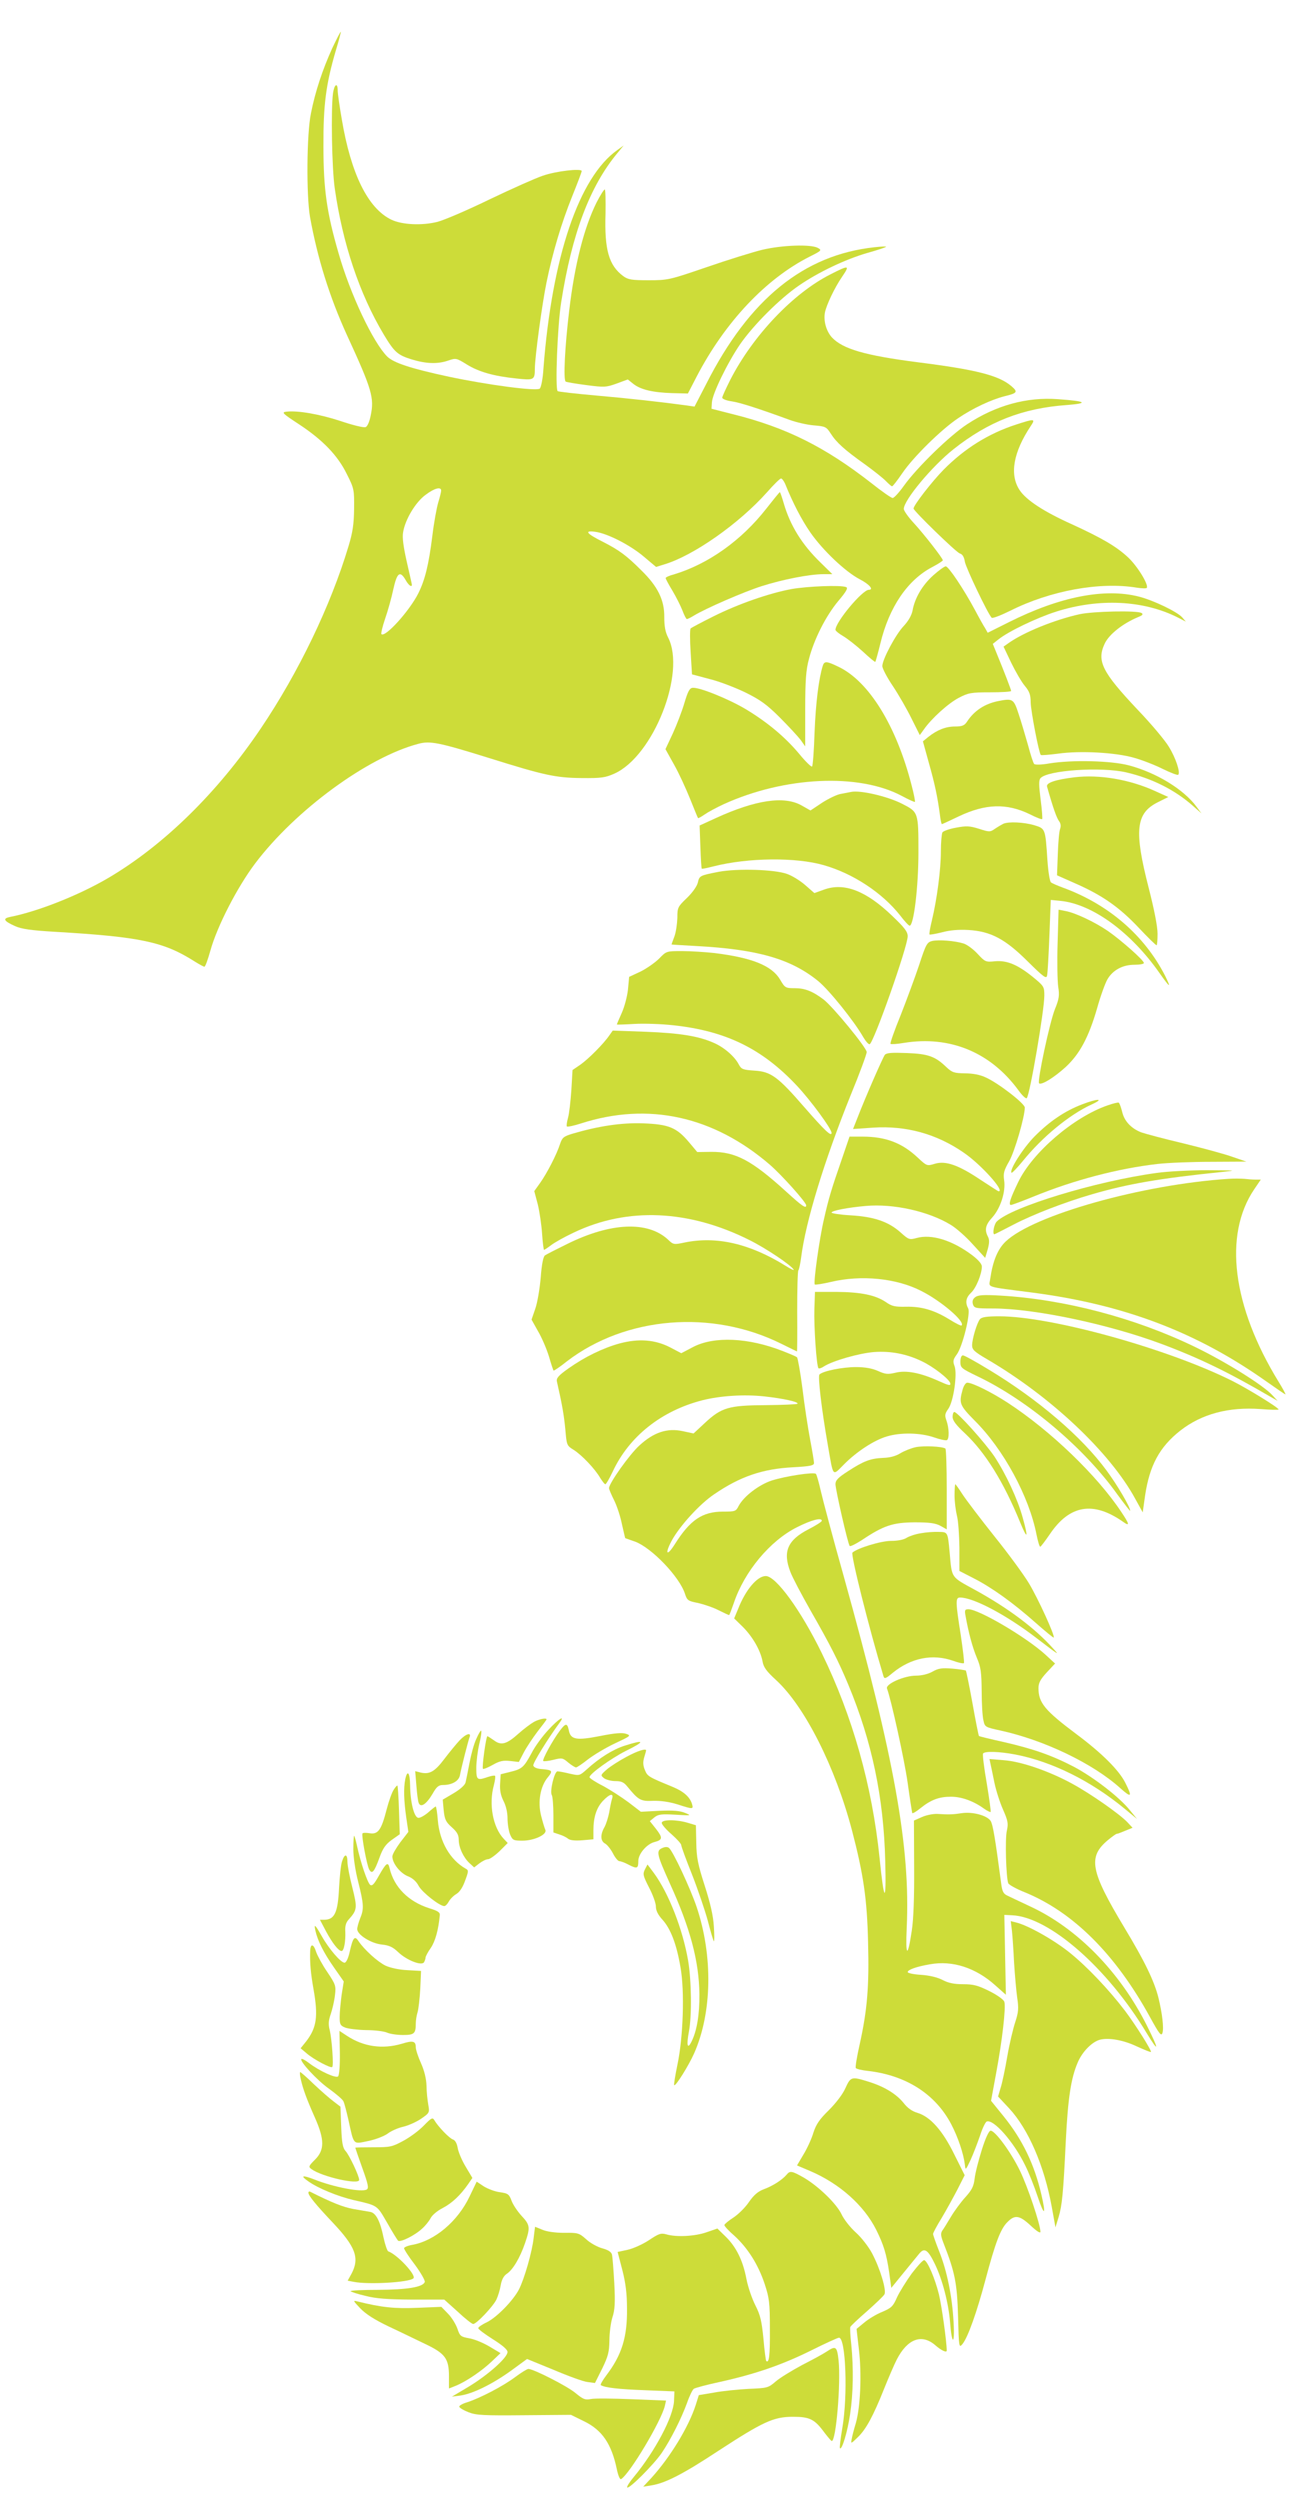 <?xml version="1.0" standalone="no"?>
<!DOCTYPE svg PUBLIC "-//W3C//DTD SVG 20010904//EN"
 "http://www.w3.org/TR/2001/REC-SVG-20010904/DTD/svg10.dtd">
<svg version="1.0" xmlns="http://www.w3.org/2000/svg"
 width="667pt" height="1280pt" viewBox="0 0 667 1280"
 preserveAspectRatio="xMidYMid meet">
<g transform="translate(0,1280) scale(0.1,-0.1)"
fill="#cddc39" stroke="none">
<path d="M1702 12553 c-49 -108 -87 -221 -109 -333 -22 -106 -24 -418 -5 -530
38 -211 100 -410 189 -605 129 -280 141 -322 122 -413 -6 -31 -17 -56 -26 -59
-9 -4 -66 10 -128 31 -107 35 -219 55 -278 48 -26 -3 -20 -9 64 -64 123 -81
199 -160 246 -256 37 -73 38 -80 37 -177 -1 -78 -7 -120 -28 -190 -92 -307
-257 -649 -450 -935 -222 -329 -498 -599 -782 -766 -148 -87 -359 -171 -502
-199 -40 -8 -33 -21 25 -47 33 -15 83 -22 201 -29 442 -26 560 -51 719 -152
24 -15 46 -27 50 -27 5 0 18 37 31 83 34 123 137 324 230 447 206 272 574 542
834 611 61 17 108 7 362 -72 281 -88 342 -102 476 -103 101 -1 121 2 168 23
199 90 367 515 275 696 -15 29 -20 58 -20 106 1 86 -33 156 -117 238 -77 77
-114 104 -198 147 -84 42 -97 59 -39 51 62 -8 178 -67 249 -127 l63 -53 42 13
c150 45 382 208 526 369 34 39 67 71 72 71 5 0 14 -12 21 -27 39 -97 84 -184
129 -249 64 -92 179 -201 253 -240 49 -25 74 -54 47 -54 -33 0 -171 -165 -171
-205 0 -5 18 -20 39 -32 22 -13 67 -48 101 -79 33 -31 62 -55 64 -53 2 2 14
45 26 94 45 187 140 326 267 392 29 15 53 31 53 34 0 10 -94 131 -148 190 -29
31 -52 64 -52 73 0 45 145 219 255 306 178 141 354 210 580 226 116 9 99 20
-45 30 -159 12 -317 -31 -465 -128 -89 -58 -256 -220 -325 -316 -24 -34 -50
-62 -57 -62 -7 0 -56 34 -110 77 -236 184 -435 284 -708 352 l-110 28 2 32 c2
44 80 204 145 299 69 99 203 233 301 300 99 68 237 134 351 167 50 14 92 28
95 31 3 3 -23 2 -59 -2 -362 -39 -641 -265 -861 -698 l-61 -118 -41 6 c-124
17 -303 37 -466 51 -102 9 -189 19 -194 22 -14 9 -1 338 18 456 55 351 147
593 287 762 l33 40 -32 -23 c-197 -139 -335 -547 -379 -1119 -3 -52 -12 -97
-19 -103 -17 -14 -267 19 -465 61 -196 42 -283 71 -316 103 -73 73 -190 320
-250 531 -60 207 -77 325 -77 545 -1 215 13 319 63 490 16 52 27 96 26 97 -2
2 -21 -36 -44 -84z m558 -2265 c0 -7 -7 -35 -15 -61 -8 -27 -22 -103 -30 -170
-19 -151 -38 -227 -72 -295 -45 -90 -170 -228 -189 -209 -3 3 5 38 19 79 14
40 33 108 42 151 19 85 34 97 63 47 15 -27 32 -39 32 -24 0 3 -12 56 -26 117
-17 75 -24 125 -19 151 10 65 64 155 115 192 46 35 80 43 80 22z"/>
<path d="M1706 12323 c-11 -83 -6 -386 9 -488 40 -281 126 -539 251 -748 54
-90 71 -105 142 -127 75 -23 134 -25 189 -6 38 13 41 13 94 -20 61 -38 138
-60 254 -72 90 -10 95 -8 95 50 0 58 37 332 60 443 31 152 77 305 131 439 27
67 49 125 49 130 0 15 -132 0 -200 -24 -36 -12 -157 -66 -270 -120 -113 -55
-234 -107 -269 -116 -80 -20 -181 -15 -236 11 -120 58 -207 234 -254 514 -12
68 -21 134 -21 147 0 43 -17 34 -24 -13z"/>
<path d="M3056 11763 c-64 -129 -112 -316 -140 -553 -22 -182 -31 -356 -18
-364 5 -3 53 -11 107 -18 91 -12 101 -11 154 8 l57 21 29 -23 c37 -29 99 -44
199 -47 l80 -2 44 85 c146 281 356 503 580 616 62 31 63 33 41 45 -37 19 -182
14 -284 -10 -49 -12 -178 -52 -285 -89 -190 -65 -198 -67 -297 -67 -87 0 -105
3 -130 21 -74 55 -97 135 -91 320 1 68 0 124 -4 124 -4 0 -23 -30 -42 -67z"/>
<path d="M4254 11395 c-190 -96 -396 -312 -513 -540 -22 -44 -41 -85 -41 -91
0 -7 21 -15 48 -19 43 -6 144 -39 297 -95 33 -12 88 -25 123 -28 60 -5 65 -7
87 -41 30 -47 71 -84 175 -158 47 -34 96 -73 109 -87 14 -14 27 -26 31 -26 4
0 27 30 53 68 56 82 199 223 286 281 75 51 170 95 237 112 66 16 70 22 35 52
-65 55 -179 84 -479 122 -272 35 -384 68 -440 127 -29 32 -44 84 -36 128 8 39
49 126 88 183 41 60 36 61 -60 12z"/>
<path d="M5205 10626 c-141 -46 -263 -122 -371 -231 -59 -60 -154 -182 -154
-199 0 -12 218 -224 237 -230 14 -4 22 -18 26 -43 6 -32 116 -263 137 -286 4
-5 47 12 96 36 205 103 459 149 647 118 26 -4 50 -5 52 -1 10 16 -47 110 -96
156 -60 56 -134 99 -289 170 -142 64 -233 123 -267 175 -52 79 -32 193 57 327
26 39 21 39 -75 8z"/>
<path d="M3926 10196 c-128 -164 -298 -284 -473 -337 -24 -6 -43 -15 -43 -19
0 -4 16 -34 35 -65 19 -32 42 -78 51 -101 9 -24 19 -44 23 -44 3 0 20 8 36 18
61 37 254 121 348 151 107 34 245 61 315 61 l46 0 -61 60 c-94 91 -155 189
-188 303 -9 31 -18 57 -20 57 -2 0 -33 -38 -69 -84z"/>
<path d="M4781 9854 c-56 -50 -95 -117 -106 -180 -5 -25 -21 -53 -45 -79 -42
-44 -110 -172 -110 -206 0 -11 24 -58 54 -102 30 -45 73 -120 96 -167 l42 -84
21 29 c38 55 125 134 179 162 48 25 62 28 160 28 60 0 108 3 108 7 0 6 -36
100 -76 197 l-18 44 29 23 c51 41 195 110 295 142 220 70 448 59 624 -30 l41
-21 -19 22 c-26 29 -147 87 -221 106 -176 45 -406 0 -667 -131 l-108 -54 -13
23 c-8 12 -31 53 -51 91 -59 110 -137 226 -151 226 -7 0 -36 -21 -64 -46z"/>
<path d="M4056 9784 c-114 -21 -273 -76 -401 -140 -60 -30 -113 -58 -117 -62
-4 -4 -4 -58 0 -121 l7 -114 90 -24 c50 -12 132 -44 184 -69 75 -37 109 -61
175 -127 45 -45 93 -97 107 -115 l24 -34 0 189 c0 149 4 203 19 258 26 101 86
220 150 297 43 51 52 68 40 72 -28 11 -197 4 -278 -10z"/>
<path d="M5531 9655 c-127 -28 -285 -92 -363 -147 l-27 -19 39 -82 c22 -45 53
-99 70 -119 24 -29 30 -46 30 -85 1 -44 42 -259 52 -269 3 -2 43 1 89 7 113
16 294 6 388 -21 40 -11 107 -37 147 -57 41 -20 77 -34 80 -30 12 11 -13 87
-48 143 -18 31 -90 117 -161 191 -182 193 -210 249 -167 339 23 47 93 102 170
134 23 9 28 15 18 21 -21 14 -247 9 -317 -6z"/>
<path d="M4215 9391 c-21 -68 -36 -190 -42 -339 -3 -95 -9 -175 -13 -177 -4
-3 -34 26 -65 64 -72 86 -160 160 -270 227 -89 54 -245 117 -278 112 -15 -2
-24 -21 -41 -78 -12 -41 -39 -111 -59 -155 l-38 -81 44 -79 c25 -44 61 -123
82 -175 21 -52 39 -97 41 -99 1 -2 17 7 33 18 17 12 61 36 98 53 312 142 691
160 912 43 35 -19 66 -33 68 -31 2 2 -5 40 -17 85 -78 305 -219 533 -375 607
-60 29 -72 30 -80 5z"/>
<path d="M5113 9210 c-69 -14 -122 -49 -159 -105 -13 -20 -25 -25 -61 -25 -48
0 -91 -17 -137 -53 l-28 -23 30 -109 c31 -109 45 -176 57 -267 3 -27 8 -48 10
-48 2 0 41 18 87 40 137 65 245 68 363 11 33 -17 62 -28 64 -25 2 2 -1 47 -8
100 -9 71 -10 99 -1 109 34 41 310 60 440 30 132 -31 248 -89 342 -172 l43
-38 -26 35 c-66 89 -206 174 -346 211 -90 24 -290 29 -407 10 -39 -7 -73 -8
-78 -3 -5 5 -19 49 -32 98 -14 49 -35 121 -48 159 -25 77 -30 80 -105 65z"/>
<path d="M5505 8820 c-98 -12 -147 -28 -141 -48 31 -110 49 -160 61 -176 9
-12 11 -25 6 -40 -5 -11 -10 -70 -12 -130 l-4 -108 97 -43 c134 -59 222 -120
321 -225 47 -50 88 -90 92 -90 3 0 5 27 5 59 0 37 -17 124 -46 237 -75 292
-65 380 47 436 l54 27 -69 31 c-129 59 -284 85 -411 70z"/>
<path d="M4360 8745 c-8 -2 -32 -6 -52 -10 -20 -3 -63 -24 -96 -45 l-60 -40
-46 26 c-89 50 -236 28 -439 -65 l-83 -38 4 -109 c2 -60 5 -110 7 -112 2 -2
29 4 61 12 178 45 422 47 564 6 151 -43 300 -142 391 -257 22 -29 44 -53 49
-53 21 0 45 198 45 376 0 206 0 206 -85 249 -75 38 -214 70 -260 60z"/>
<path d="M5140 8582 c-8 -4 -27 -15 -42 -25 -26 -18 -29 -18 -82 -1 -48 15
-65 16 -118 6 -34 -6 -65 -17 -70 -24 -4 -7 -8 -51 -8 -98 0 -92 -20 -245 -46
-353 -9 -37 -15 -70 -12 -72 2 -2 31 3 63 11 40 11 86 15 137 12 114 -7 188
-46 305 -163 79 -78 93 -88 97 -71 3 12 8 104 12 205 l7 183 51 -5 c163 -17
359 -160 505 -368 55 -78 63 -83 30 -16 -106 208 -291 367 -524 452 -27 10
-55 22 -61 27 -6 4 -14 54 -18 111 -11 166 -10 164 -69 182 -52 15 -130 19
-157 7z"/>
<path d="M3682 8336 c-97 -19 -99 -20 -107 -55 -4 -18 -27 -51 -56 -79 -47
-45 -49 -49 -49 -102 -1 -30 -7 -73 -15 -95 -8 -22 -15 -40 -15 -41 0 -1 57
-4 126 -8 316 -17 486 -66 626 -180 55 -45 184 -205 230 -286 13 -22 27 -38
33 -37 21 7 195 500 195 553 0 23 -16 44 -79 104 -134 129 -246 172 -349 135
l-50 -18 -47 41 c-25 22 -67 48 -93 57 -63 23 -253 29 -350 11z"/>
<path d="M5418 7971 c-3 -94 -1 -194 3 -223 7 -45 5 -62 -17 -116 -27 -68 -91
-368 -81 -379 12 -11 78 30 137 84 71 66 117 151 160 299 17 61 41 128 53 149
28 48 78 75 139 75 27 0 48 4 48 9 0 14 -117 117 -183 163 -70 48 -169 94
-218 103 l-36 7 -5 -171z"/>
<path d="M4776 7982 c-27 -7 -32 -15 -67 -122 -21 -63 -64 -179 -95 -258 -32
-78 -55 -144 -52 -147 3 -3 34 -1 69 5 235 38 443 -48 585 -241 20 -28 40 -47
44 -42 16 17 90 450 90 525 0 45 -2 49 -57 94 -80 65 -134 87 -195 82 -48 -5
-51 -4 -90 38 -22 24 -55 48 -72 53 -45 14 -126 20 -160 13z"/>
<path d="M3377 7892 c-21 -21 -64 -51 -96 -67 l-58 -27 -6 -65 c-4 -36 -18
-89 -32 -120 -14 -31 -25 -57 -25 -59 0 -1 40 0 89 3 49 3 140 0 202 -7 268
-29 454 -120 632 -310 71 -76 177 -220 177 -241 0 -21 -34 11 -138 130 -137
158 -172 184 -258 189 -58 4 -66 7 -79 31 -21 41 -75 88 -128 111 -79 35 -173
50 -350 57 l-168 6 -17 -24 c-30 -44 -107 -121 -148 -150 l-41 -28 -6 -103
c-4 -57 -11 -120 -17 -141 -6 -22 -9 -42 -6 -45 4 -3 37 4 74 16 343 110 677
37 966 -212 60 -52 186 -192 186 -208 0 -18 -20 -5 -101 69 -178 162 -261 206
-386 205 l-71 -1 -42 50 c-64 76 -104 92 -235 97 -111 4 -230 -14 -362 -53
-46 -14 -53 -20 -64 -53 -17 -53 -67 -150 -102 -199 l-30 -42 18 -68 c9 -37
19 -105 22 -150 3 -46 8 -83 10 -83 2 0 19 11 36 24 18 14 70 43 117 65 274
131 589 117 900 -39 86 -43 211 -127 226 -151 3 -6 -17 4 -44 21 -183 113
-352 151 -514 118 -56 -12 -59 -11 -85 14 -104 97 -294 89 -518 -22 -55 -27
-106 -53 -113 -58 -9 -6 -17 -46 -22 -114 -5 -57 -17 -129 -28 -160 l-19 -55
33 -59 c19 -32 44 -90 56 -129 11 -38 22 -72 24 -73 1 -2 33 19 69 48 301 230
743 266 1098 89 43 -21 79 -39 80 -39 1 0 2 91 1 202 0 112 2 208 6 213 4 6
10 35 14 65 23 184 118 495 255 835 45 109 81 207 81 218 0 22 -175 235 -222
270 -56 42 -95 57 -147 57 -47 0 -50 2 -74 43 -42 72 -143 113 -337 137 -46 5
-121 10 -165 10 -81 0 -81 0 -118 -38z"/>
<path d="M4533 7399 c-10 -13 -98 -213 -142 -327 l-21 -53 103 7 c169 11 325
-32 464 -128 88 -60 212 -198 179 -198 -3 0 -44 27 -93 59 -112 75 -178 99
-234 82 -40 -12 -41 -12 -88 32 -80 75 -164 107 -282 107 l-67 0 -40 -117
c-53 -153 -67 -199 -91 -306 -23 -97 -55 -326 -47 -334 2 -3 40 3 83 13 155
37 335 19 462 -46 102 -51 227 -158 207 -177 -2 -3 -31 11 -64 32 -77 47 -142
66 -222 64 -55 -1 -71 2 -102 24 -54 36 -128 51 -253 52 l-110 0 -3 -87 c-3
-90 11 -294 21 -304 3 -3 16 1 29 10 44 28 179 67 256 73 84 6 165 -9 244 -47
58 -27 142 -92 146 -113 3 -14 -7 -12 -60 12 -93 42 -166 56 -221 42 -39 -9
-51 -8 -89 9 -29 13 -65 20 -113 20 -69 0 -169 -20 -187 -38 -9 -9 11 -180 43
-362 29 -167 22 -159 82 -99 64 65 155 125 221 144 70 21 171 19 241 -5 31
-11 61 -17 66 -14 13 7 11 62 -2 99 -10 27 -9 36 9 61 27 38 47 179 32 219 -9
24 -8 33 11 59 30 39 72 211 59 236 -16 30 -12 55 14 80 26 23 56 97 56 135 0
13 -18 34 -51 59 -102 76 -207 108 -283 87 -37 -10 -41 -9 -83 29 -62 55 -136
80 -255 87 -54 3 -98 10 -98 14 0 10 84 26 175 34 142 13 324 -28 436 -97 27
-16 78 -61 112 -99 l64 -70 13 44 c9 33 9 50 1 65 -18 35 -13 60 23 99 42 47
69 132 60 190 -5 35 -1 50 26 97 28 49 80 228 80 275 0 20 -135 125 -200 154
-29 14 -67 21 -107 21 -55 1 -65 4 -95 32 -57 55 -93 68 -203 72 -77 3 -103 1
-112 -9z"/>
<path d="M5543 7145 c-89 -34 -168 -88 -244 -165 -58 -59 -130 -172 -117 -185
2 -3 28 24 57 59 101 125 240 239 354 291 68 31 30 31 -50 0z"/>
<path d="M5674 7140 c-174 -60 -385 -241 -458 -393 -41 -85 -51 -117 -37 -117
5 0 59 20 118 44 203 83 431 143 633 166 52 6 176 11 275 11 l180 1 -70 24
c-38 14 -153 45 -255 70 -102 24 -198 50 -214 56 -51 20 -86 57 -97 104 -6 24
-14 46 -18 48 -3 2 -29 -4 -57 -14z"/>
<path d="M5925 6794 c-309 -42 -744 -174 -819 -249 -14 -14 -23 -65 -12 -65 2
0 45 22 97 49 102 53 263 115 404 156 183 53 343 81 665 114 80 8 75 8 -75 9
-88 0 -205 -6 -260 -14z"/>
<path d="M6295 6764 c-445 -29 -1001 -186 -1143 -321 -41 -39 -66 -100 -79
-190 -6 -48 -35 -39 219 -72 470 -62 840 -203 1196 -455 51 -36 95 -66 97 -66
3 0 -13 29 -35 65 -237 386 -283 751 -125 985 l34 50 -28 0 c-16 0 -41 2 -57
4 -16 1 -51 2 -79 0z"/>
<path d="M4996 6158 c-13 -10 -16 -21 -12 -36 7 -21 14 -22 104 -22 210 0 589
-80 858 -180 199 -74 350 -148 564 -273 l35 -20 -25 27 c-45 51 -242 174 -400
250 -306 148 -667 243 -995 262 -87 5 -114 3 -129 -8z"/>
<path d="M5020 6045 c-15 -18 -40 -101 -40 -134 0 -22 12 -33 77 -71 325 -190
629 -476 759 -715 l38 -69 12 85 c23 155 74 250 181 334 109 85 247 122 411
110 50 -4 92 -5 92 -2 0 9 -154 104 -235 145 -331 166 -929 332 -1196 332 -64
0 -90 -4 -99 -15z"/>
<path d="M3174 5921 c-86 -24 -177 -68 -262 -128 -51 -36 -63 -50 -59 -67 28
-123 36 -173 43 -244 7 -82 7 -84 43 -106 42 -27 109 -97 136 -144 11 -17 22
-32 26 -32 4 0 21 29 38 65 84 180 249 311 459 365 91 23 213 31 316 20 101
-11 181 -29 171 -38 -3 -3 -76 -6 -163 -7 -189 -1 -226 -12 -311 -91 l-58 -54
-56 12 c-79 17 -148 -6 -221 -73 -51 -46 -156 -194 -156 -219 0 -6 12 -34 26
-62 14 -28 32 -82 40 -122 9 -39 16 -71 17 -72 1 0 24 -9 51 -18 85 -32 227
-180 255 -267 11 -34 16 -37 67 -47 30 -7 78 -23 105 -37 28 -14 52 -25 54
-25 2 0 12 27 24 61 54 162 186 320 324 389 73 37 127 51 127 33 0 -5 -30 -24
-67 -43 -109 -56 -134 -115 -94 -219 10 -27 57 -116 103 -197 101 -176 144
-261 194 -381 121 -291 181 -576 189 -903 6 -222 -6 -215 -29 16 -38 371 -139
728 -296 1049 -108 221 -235 395 -287 395 -44 0 -104 -71 -142 -169 l-20 -48
44 -43 c50 -50 90 -119 101 -175 5 -32 20 -52 70 -98 147 -135 304 -447 389
-771 58 -222 77 -349 82 -572 6 -224 -4 -346 -43 -522 -14 -62 -23 -116 -20
-121 3 -5 32 -12 63 -15 196 -23 345 -119 426 -273 35 -67 63 -150 70 -208 3
-29 4 -28 29 25 14 30 35 86 48 123 12 38 28 71 35 74 35 13 138 -104 196
-223 18 -35 47 -108 65 -162 34 -102 44 -97 19 10 -36 156 -97 282 -194 402
l-64 79 26 141 c31 165 51 339 42 366 -3 11 -37 35 -77 55 -59 29 -81 35 -134
35 -45 0 -75 6 -104 21 -26 14 -68 24 -111 27 -38 2 -69 9 -69 14 0 12 44 28
114 40 116 21 235 -18 335 -108 l54 -48 -4 204 -4 205 40 -2 c189 -8 488 -269
689 -603 64 -105 65 -89 3 35 -139 278 -359 503 -603 615 -49 23 -100 47 -114
54 -20 9 -26 22 -31 61 -32 242 -43 303 -54 321 -18 28 -92 48 -147 40 -46 -7
-66 -8 -126 -4 -21 1 -57 -6 -79 -16 l-41 -18 1 -237 c1 -152 -3 -268 -12
-326 -21 -143 -33 -137 -26 15 19 412 -62 863 -323 1800 -55 195 -107 391
-117 435 -10 44 -21 83 -25 88 -9 11 -155 -11 -227 -34 -66 -22 -143 -81 -169
-130 -14 -28 -18 -29 -80 -29 -106 0 -169 -43 -247 -167 -41 -65 -53 -51 -16
18 40 74 143 188 218 238 133 91 248 130 404 138 89 5 107 9 107 22 0 9 -9 63
-20 121 -11 58 -29 174 -39 259 -11 85 -24 157 -28 161 -4 4 -37 18 -73 32
-176 69 -351 77 -459 21 l-61 -32 -57 30 c-78 40 -162 46 -259 20z"/>
<path d="M4920 5827 c0 -31 4 -34 91 -76 258 -124 544 -366 713 -603 37 -50
66 -88 66 -84 0 19 -66 132 -121 206 -127 173 -349 363 -602 516 -67 41 -127
74 -134 74 -8 0 -13 -13 -13 -33z"/>
<path d="M4931 5683 c-19 -68 -15 -79 62 -157 148 -147 279 -389 317 -584 7
-34 15 -62 19 -62 3 0 25 29 49 64 101 150 222 171 375 64 36 -26 34 -13 -10
52 -124 186 -361 414 -580 557 -83 54 -181 103 -208 103 -8 0 -19 -17 -24 -37z"/>
<path d="M4880 5545 c0 -19 18 -42 64 -85 103 -97 197 -247 282 -455 38 -92
43 -82 13 25 -26 94 -85 221 -144 311 -47 70 -190 229 -206 229 -5 0 -9 -11
-9 -25z"/>
<path d="M4692 5390 c-24 -5 -59 -19 -79 -31 -24 -15 -54 -23 -89 -24 -65 -3
-100 -16 -181 -69 -50 -32 -63 -46 -63 -66 1 -31 64 -308 73 -316 3 -4 31 10
62 30 112 75 159 90 270 91 77 0 107 -4 133 -18 l32 -18 0 205 c0 113 -3 207
-7 209 -18 11 -111 15 -151 7z"/>
<path d="M4890 5143 c0 -32 6 -78 12 -103 7 -25 12 -99 13 -165 l0 -119 74
-38 c92 -47 201 -125 316 -227 50 -44 91 -78 93 -76 8 8 -81 202 -127 278 -27
45 -107 154 -178 242 -70 88 -143 184 -162 213 -18 28 -35 52 -37 52 -2 0 -4
-26 -4 -57z"/>
<path d="M4717 4949 c-27 -4 -59 -15 -72 -23 -15 -10 -46 -16 -80 -16 -52 0
-173 -37 -198 -60 -10 -9 84 -384 159 -633 5 -15 11 -13 48 18 94 76 203 98
309 61 27 -10 51 -15 55 -12 3 3 -5 68 -16 143 -27 171 -28 193 -4 193 69 0
237 -89 391 -207 119 -91 120 -91 86 -54 -93 104 -229 206 -400 300 -126 69
-118 58 -130 191 -10 107 -9 105 -57 106 -24 1 -65 -2 -91 -7z"/>
<path d="M4946 4528 c16 -90 36 -163 58 -216 21 -49 24 -74 25 -172 0 -63 4
-130 9 -149 7 -34 9 -35 87 -52 224 -49 473 -168 614 -295 58 -52 63 -46 25
29 -33 64 -119 150 -249 247 -163 122 -195 161 -195 236 0 27 10 45 42 80 l43
46 -50 46 c-99 90 -341 232 -394 232 -18 0 -20 -5 -15 -32z"/>
<path d="M4778 4241 c-23 -13 -56 -21 -85 -21 -61 0 -158 -43 -149 -66 21 -56
89 -363 106 -484 11 -80 22 -149 23 -153 1 -5 20 6 42 24 55 44 96 59 157 59
54 0 115 -22 169 -61 17 -12 32 -19 34 -17 2 2 -7 68 -20 147 -14 79 -22 147
-19 152 8 13 82 11 166 -5 187 -36 387 -135 560 -278 l63 -52 -36 44 c-53 67
-186 169 -285 222 -115 60 -210 93 -362 128 -68 15 -125 29 -127 31 -2 2 -17
77 -33 167 -16 89 -32 165 -34 168 -3 2 -34 7 -69 10 -53 4 -71 2 -101 -15z"/>
<path d="M2735 3983 c-16 -9 -52 -36 -79 -60 -61 -55 -89 -62 -126 -34 -16 11
-31 21 -33 21 -7 0 -29 -161 -23 -167 3 -3 25 6 50 20 35 20 54 24 89 20 l45
-5 25 48 c14 27 46 75 71 108 25 32 46 60 46 62 0 9 -38 2 -65 -13z"/>
<path d="M2809 3942 c-30 -32 -69 -85 -86 -119 -40 -73 -48 -81 -110 -96 l-48
-12 -3 -48 c-2 -34 3 -60 17 -88 13 -25 21 -59 21 -90 0 -27 6 -64 13 -82 13
-30 17 -32 64 -32 60 0 127 32 117 55 -4 8 -14 41 -22 73 -18 71 -4 151 35
197 27 33 24 37 -37 42 -21 2 -36 9 -38 18 -2 13 74 136 134 218 33 44 -5 21
-57 -36z"/>
<path d="M2868 3938 c-37 -49 -91 -148 -85 -155 4 -3 27 0 52 6 44 11 48 10
76 -14 17 -14 35 -25 40 -25 5 0 33 19 62 42 29 22 90 59 137 81 81 38 84 40
58 49 -20 7 -58 4 -133 -11 -122 -24 -152 -19 -161 29 -8 38 -16 38 -46 -2z"/>
<path d="M2440 3896 c-12 -25 -27 -81 -35 -124 -8 -42 -17 -87 -20 -99 -3 -13
-27 -35 -61 -55 l-56 -33 5 -55 c5 -47 11 -59 41 -86 27 -24 36 -39 36 -64 0
-39 23 -90 55 -120 l24 -22 27 21 c15 11 34 21 44 21 9 0 36 19 59 41 l42 42
-20 21 c-56 59 -78 177 -51 275 6 24 9 45 6 48 -3 3 -19 0 -37 -6 -55 -19 -59
-16 -59 47 0 31 7 86 15 121 9 35 13 66 10 69 -2 3 -14 -16 -25 -42z"/>
<path d="M2354 3888 c-17 -18 -52 -61 -78 -95 -49 -65 -76 -80 -122 -69 l-27
7 6 -73 c3 -40 8 -81 12 -90 10 -26 39 -7 71 47 21 37 31 45 54 45 45 0 80 20
86 49 8 43 42 175 49 194 12 29 -18 20 -51 -15z"/>
<path d="M3199 3861 c-59 -19 -128 -62 -192 -120 -38 -34 -38 -34 -88 -23 -28
7 -56 12 -63 12 -16 0 -41 -105 -29 -122 4 -7 8 -53 8 -102 l0 -89 30 -10 c17
-5 37 -15 45 -22 10 -8 34 -11 73 -8 l57 5 0 47 c0 66 16 115 49 150 35 37 57
41 46 9 -4 -13 -10 -43 -14 -68 -5 -25 -15 -58 -24 -75 -23 -40 -21 -72 3 -85
11 -6 29 -29 40 -50 11 -22 26 -40 33 -40 7 0 29 -8 49 -19 42 -21 48 -19 48
20 0 36 43 87 83 97 42 11 43 22 7 68 l-31 39 23 19 c20 16 35 18 108 14 82
-5 84 -5 50 9 -26 11 -60 14 -131 11 l-96 -5 -64 49 c-35 26 -94 64 -131 84
-38 19 -68 39 -68 44 0 17 110 96 185 134 102 50 100 61 -6 27z"/>
<path d="M3209 3804 c-36 -19 -81 -48 -100 -64 -33 -29 -33 -30 -15 -45 11 -8
37 -15 59 -15 30 0 43 -6 60 -27 58 -71 69 -77 133 -74 38 1 82 -5 124 -18 81
-26 83 -26 75 2 -11 36 -43 64 -98 87 -124 51 -130 54 -143 86 -10 23 -11 41
-4 65 6 19 10 35 10 36 0 12 -46 -3 -101 -33z"/>
<path d="M5074 3769 c3 -13 12 -56 20 -96 8 -39 28 -102 44 -138 26 -59 28
-72 20 -109 -10 -41 -4 -238 7 -269 4 -8 41 -29 84 -46 248 -101 465 -317 642
-639 47 -86 58 -100 64 -82 8 25 -1 102 -21 183 -22 85 -69 183 -174 357 -175
291 -188 362 -83 449 21 17 40 31 44 31 4 0 23 7 44 16 l37 15 -28 30 c-41 42
-186 144 -282 196 -117 64 -262 114 -350 120 l-73 6 5 -24z"/>
<path d="M2076 3689 c-9 -46 -7 -109 5 -194 l11 -75 -41 -53 c-22 -30 -41 -62
-41 -73 0 -35 40 -85 79 -101 24 -9 44 -27 56 -50 18 -33 107 -103 131 -103 6
0 16 10 23 23 7 13 25 31 39 39 18 11 33 35 45 69 18 48 18 53 2 61 -79 45
-133 138 -142 247 -3 39 -8 71 -11 71 -2 0 -20 -14 -39 -31 -19 -16 -42 -29
-51 -27 -21 4 -40 80 -41 166 -1 66 -14 83 -25 31z"/>
<path d="M2017 3636 c-9 -13 -25 -58 -36 -100 -27 -106 -44 -130 -87 -123 -18
3 -35 3 -37 -1 -6 -11 22 -161 34 -184 15 -27 26 -14 53 60 17 47 31 68 63 91
l41 29 -4 123 c-2 67 -6 124 -8 126 -2 2 -10 -7 -19 -21z"/>
<path d="M3390 3466 c0 -8 22 -34 50 -58 27 -24 50 -49 50 -56 0 -7 25 -75 55
-150 30 -76 66 -183 81 -237 14 -55 28 -102 31 -105 3 -3 3 31 0 75 -3 55 -18
120 -47 210 -35 109 -42 144 -43 220 l-2 89 -40 12 c-59 18 -135 18 -135 0z"/>
<path d="M1810 3331 c0 -40 10 -109 25 -167 29 -115 30 -139 10 -187 -8 -20
-15 -45 -15 -55 0 -29 72 -74 127 -79 37 -4 56 -13 83 -39 43 -41 119 -71 132
-52 4 7 8 18 8 24 0 6 12 29 27 50 23 34 39 92 46 167 2 15 -11 23 -54 36
-107 34 -180 108 -203 204 -8 36 -17 30 -56 -39 -24 -43 -34 -53 -44 -45 -14
12 -49 115 -67 199 -6 28 -13 52 -15 52 -2 0 -4 -31 -4 -69z"/>
<path d="M3392 3337 c-32 -14 -27 -33 40 -182 104 -227 149 -398 151 -565 1
-106 -13 -190 -41 -245 -20 -40 -26 -19 -13 51 16 82 13 267 -4 366 -28 161
-99 343 -175 447 l-33 44 -13 -25 c-12 -24 -10 -32 21 -93 19 -36 35 -80 35
-97 0 -21 11 -43 34 -68 42 -47 72 -125 92 -243 22 -122 14 -361 -16 -501 -11
-54 -19 -101 -16 -103 7 -7 74 100 102 163 92 208 97 498 13 749 -32 95 -121
286 -142 303 -8 6 -20 6 -35 -1z"/>
<path d="M1752 3268 c-6 -18 -12 -79 -15 -134 -6 -128 -23 -163 -75 -164 l-23
0 31 -59 c33 -61 64 -101 80 -101 12 0 21 49 19 98 -2 30 3 48 18 64 43 48 44
59 18 163 -14 54 -25 113 -25 131 0 43 -15 44 -28 2z"/>
<path d="M5184 2914 c3 -27 8 -101 11 -164 4 -63 11 -144 16 -179 8 -54 7 -73
-10 -125 -11 -33 -30 -113 -41 -177 -11 -64 -26 -136 -34 -160 l-13 -44 57
-61 c99 -107 180 -295 218 -504 l19 -105 16 52 c18 61 24 118 37 391 11 221
27 322 61 401 23 55 74 107 115 117 45 11 120 -2 189 -35 37 -17 70 -30 71
-28 6 5 -80 141 -132 210 -83 109 -193 225 -282 297 -83 67 -215 141 -276 156
l-28 7 6 -49z"/>
<path d="M1616 2913 c12 -52 43 -113 94 -186 l51 -73 -11 -69 c-5 -39 -10 -89
-10 -113 0 -37 3 -44 28 -54 15 -6 63 -12 107 -13 44 0 93 -6 108 -13 16 -7
52 -12 82 -12 57 0 65 7 65 59 0 16 4 41 9 57 5 16 11 70 14 120 l4 92 -71 4
c-42 2 -87 12 -111 23 -41 20 -109 82 -138 125 -20 31 -29 20 -46 -56 -7 -32
-18 -54 -26 -54 -19 0 -80 71 -116 135 -35 61 -42 68 -33 28z"/>
<path d="M1589 2808 c-2 -61 3 -113 17 -193 25 -140 16 -198 -37 -267 l-29
-36 32 -27 c35 -30 123 -77 130 -69 8 7 -2 144 -13 189 -8 31 -6 50 6 84 8 24
18 67 21 95 6 48 3 55 -39 118 -25 36 -50 83 -57 102 -14 45 -30 46 -31 4z"/>
<path d="M1741 2290 c1 -65 -3 -116 -9 -122 -11 -11 -95 27 -150 69 -18 14
-35 23 -38 20 -11 -10 80 -109 141 -152 36 -26 69 -54 74 -64 5 -9 16 -52 26
-96 29 -132 22 -124 101 -108 39 8 82 25 100 38 18 14 53 29 79 35 26 6 67 24
92 41 44 30 44 32 37 72 -4 23 -9 67 -9 97 -1 35 -11 77 -28 115 -15 33 -27
70 -27 82 0 32 -14 36 -72 18 -99 -29 -196 -15 -281 41 l-38 25 2 -111z"/>
<path d="M1541 2153 c11 -49 29 -99 73 -198 49 -111 49 -164 0 -213 -33 -33
-35 -37 -18 -49 53 -39 244 -82 244 -55 0 20 -50 126 -69 147 -15 16 -20 41
-23 124 l-4 104 -34 26 c-19 14 -65 54 -101 88 -36 35 -68 63 -71 63 -3 0 -2
-17 3 -37z"/>
<path d="M4331 2108 c-14 -32 -49 -77 -85 -113 -48 -47 -65 -72 -79 -115 -9
-31 -32 -81 -51 -112 l-33 -56 66 -28 c151 -64 277 -176 340 -302 38 -77 52
-122 66 -217 l11 -80 61 75 c34 41 70 86 81 99 27 34 45 23 81 -51 38 -78 70
-199 78 -298 9 -120 25 -120 18 0 -7 133 -34 263 -74 363 -17 43 -31 83 -31
88 0 6 20 43 44 82 24 40 60 106 81 146 l37 73 -53 106 c-60 123 -123 193
-188 213 -28 8 -52 25 -72 51 -37 46 -99 84 -180 109 -87 27 -91 26 -118 -33z"/>
<path d="M2171 1916 c-24 -25 -71 -60 -105 -78 -57 -31 -68 -33 -153 -33 -51
0 -93 -1 -93 -2 0 -1 16 -48 36 -104 30 -83 34 -103 23 -110 -25 -16 -171 12
-271 52 -60 23 -71 19 -29 -10 50 -36 151 -77 231 -96 127 -29 120 -25 173
-116 26 -46 52 -88 56 -92 11 -11 87 27 124 62 16 14 35 38 43 53 8 16 36 39
62 52 48 25 91 66 130 122 l22 32 -34 57 c-19 31 -37 74 -41 95 -4 25 -13 41
-25 45 -18 6 -76 66 -95 99 -9 15 -15 12 -54 -28z"/>
<path d="M5030 1793 c-17 -54 -34 -120 -37 -148 -5 -41 -14 -58 -47 -95 -23
-25 -56 -70 -74 -100 -18 -30 -38 -63 -45 -72 -9 -14 -8 -27 7 -65 58 -148 69
-203 74 -373 4 -161 5 -164 23 -142 28 35 73 162 117 327 51 192 78 263 113
297 38 39 62 35 119 -18 31 -29 50 -41 50 -32 0 37 -65 231 -105 313 -46 95
-127 205 -150 205 -9 0 -26 -37 -45 -97z"/>
<path d="M4030 1665 c-22 -26 -69 -57 -115 -74 -32 -12 -52 -29 -78 -66 -18
-27 -54 -63 -80 -80 -25 -16 -46 -34 -46 -38 -1 -5 22 -30 51 -55 68 -62 122
-147 155 -246 24 -73 27 -96 27 -233 1 -135 -4 -176 -19 -162 -2 3 -9 54 -14
114 -9 91 -16 121 -41 170 -17 33 -38 94 -46 135 -18 95 -52 164 -106 217
l-43 42 -55 -19 c-59 -21 -155 -26 -206 -11 -28 8 -39 4 -90 -30 -32 -21 -81
-43 -109 -49 l-51 -11 24 -92 c17 -66 24 -122 24 -197 2 -148 -27 -239 -106
-343 -19 -25 -32 -48 -28 -50 21 -13 92 -21 227 -26 l150 -6 -2 -48 c-3 -81
-97 -258 -206 -390 -22 -26 -37 -50 -34 -54 10 -9 136 117 177 177 46 68 100
175 130 257 12 35 28 67 34 71 6 5 67 21 136 36 180 40 317 87 466 161 72 36
136 65 142 65 35 0 46 -296 17 -463 -9 -54 -15 -101 -12 -103 10 -11 39 85 52
175 16 106 18 234 6 356 -5 43 -7 84 -5 90 3 6 41 42 85 80 44 39 85 78 90 87
11 21 -22 132 -64 211 -17 32 -54 80 -82 105 -29 26 -62 68 -74 94 -26 55
-120 145 -194 188 -60 34 -70 36 -87 15z"/>
<path d="M2406 1554 c-61 -129 -180 -229 -296 -249 -22 -4 -40 -12 -40 -17 0
-6 25 -45 56 -85 30 -41 53 -81 50 -88 -10 -26 -88 -39 -238 -40 -80 0 -144
-3 -142 -7 2 -3 37 -15 77 -24 54 -14 113 -18 238 -19 l165 0 69 -62 c37 -35
73 -63 79 -63 17 0 101 89 119 125 8 17 18 49 22 73 5 29 15 48 31 59 31 20
68 82 94 158 27 80 26 92 -19 140 -21 23 -44 58 -51 78 -12 32 -18 36 -59 42
-25 3 -62 17 -83 30 l-36 24 -36 -75z"/>
<path d="M1580 1572 c0 -14 36 -59 125 -153 117 -124 138 -181 96 -261 l-20
-36 31 -6 c75 -15 285 -3 306 18 16 16 -84 123 -129 138 -5 2 -16 33 -24 70
-17 84 -39 127 -68 132 -12 2 -51 9 -87 15 -53 10 -109 32 -222 89 -5 2 -8 -1
-8 -6z"/>
<path d="M2734 1342 c-8 -73 -48 -211 -75 -264 -30 -58 -113 -143 -165 -169
-24 -11 -44 -25 -44 -30 0 -6 34 -31 75 -57 48 -30 75 -53 75 -65 0 -29 -98
-116 -196 -176 l-89 -53 45 6 c64 10 162 58 258 127 l82 60 137 -56 c75 -32
153 -60 173 -62 l38 -5 37 74 c31 64 36 85 37 144 0 38 7 91 15 117 13 39 15
75 10 175 -4 70 -9 136 -12 148 -4 14 -21 24 -51 32 -24 7 -61 27 -81 46 -36
32 -42 34 -113 33 -46 0 -89 6 -112 16 l-37 15 -7 -56z"/>
<path d="M4671 1159 c-29 -40 -63 -95 -76 -123 -20 -46 -29 -54 -76 -74 -30
-12 -71 -37 -92 -55 l-39 -32 12 -105 c15 -125 8 -292 -15 -375 -10 -33 -20
-71 -22 -85 -5 -24 -4 -24 30 9 43 40 81 111 136 249 23 57 52 125 65 150 55
107 129 134 199 72 30 -26 57 -38 57 -26 0 45 -26 230 -40 288 -20 81 -58 170
-75 175 -6 2 -34 -29 -64 -68z"/>
<path d="M1845 981 c27 -29 74 -59 145 -93 58 -27 142 -68 188 -90 103 -49
122 -75 122 -166 l0 -62 38 15 c52 22 132 76 183 125 l43 41 -57 34 c-32 19
-78 38 -104 42 -43 8 -47 11 -60 50 -8 22 -29 57 -48 76 l-34 35 -123 -5
c-117 -5 -183 2 -308 33 -23 6 -21 3 15 -35z"/>
<path d="M4235 759 c-16 -11 -73 -42 -126 -69 -52 -28 -113 -65 -135 -84 -38
-33 -43 -34 -139 -38 -55 -3 -135 -11 -177 -19 l-78 -13 -16 -51 c-37 -114
-131 -267 -227 -373 l-42 -45 43 7 c70 11 162 58 341 176 230 150 284 175 383
175 87 0 111 -12 163 -83 17 -22 33 -41 36 -41 22 -2 47 297 35 412 -8 73 -14
77 -61 46z"/>
<path d="M2640 629 c-62 -47 -184 -110 -248 -130 -23 -7 -41 -17 -39 -23 2 -6
24 -19 48 -28 38 -15 77 -17 284 -15 l240 2 67 -33 c93 -45 141 -116 168 -246
7 -33 16 -54 22 -50 45 28 206 298 224 375 l6 27 -176 7 c-96 4 -191 5 -209 1
-30 -6 -40 -1 -78 30 -41 35 -216 124 -242 124 -7 0 -37 -19 -67 -41z"/>
</g>
</svg>
